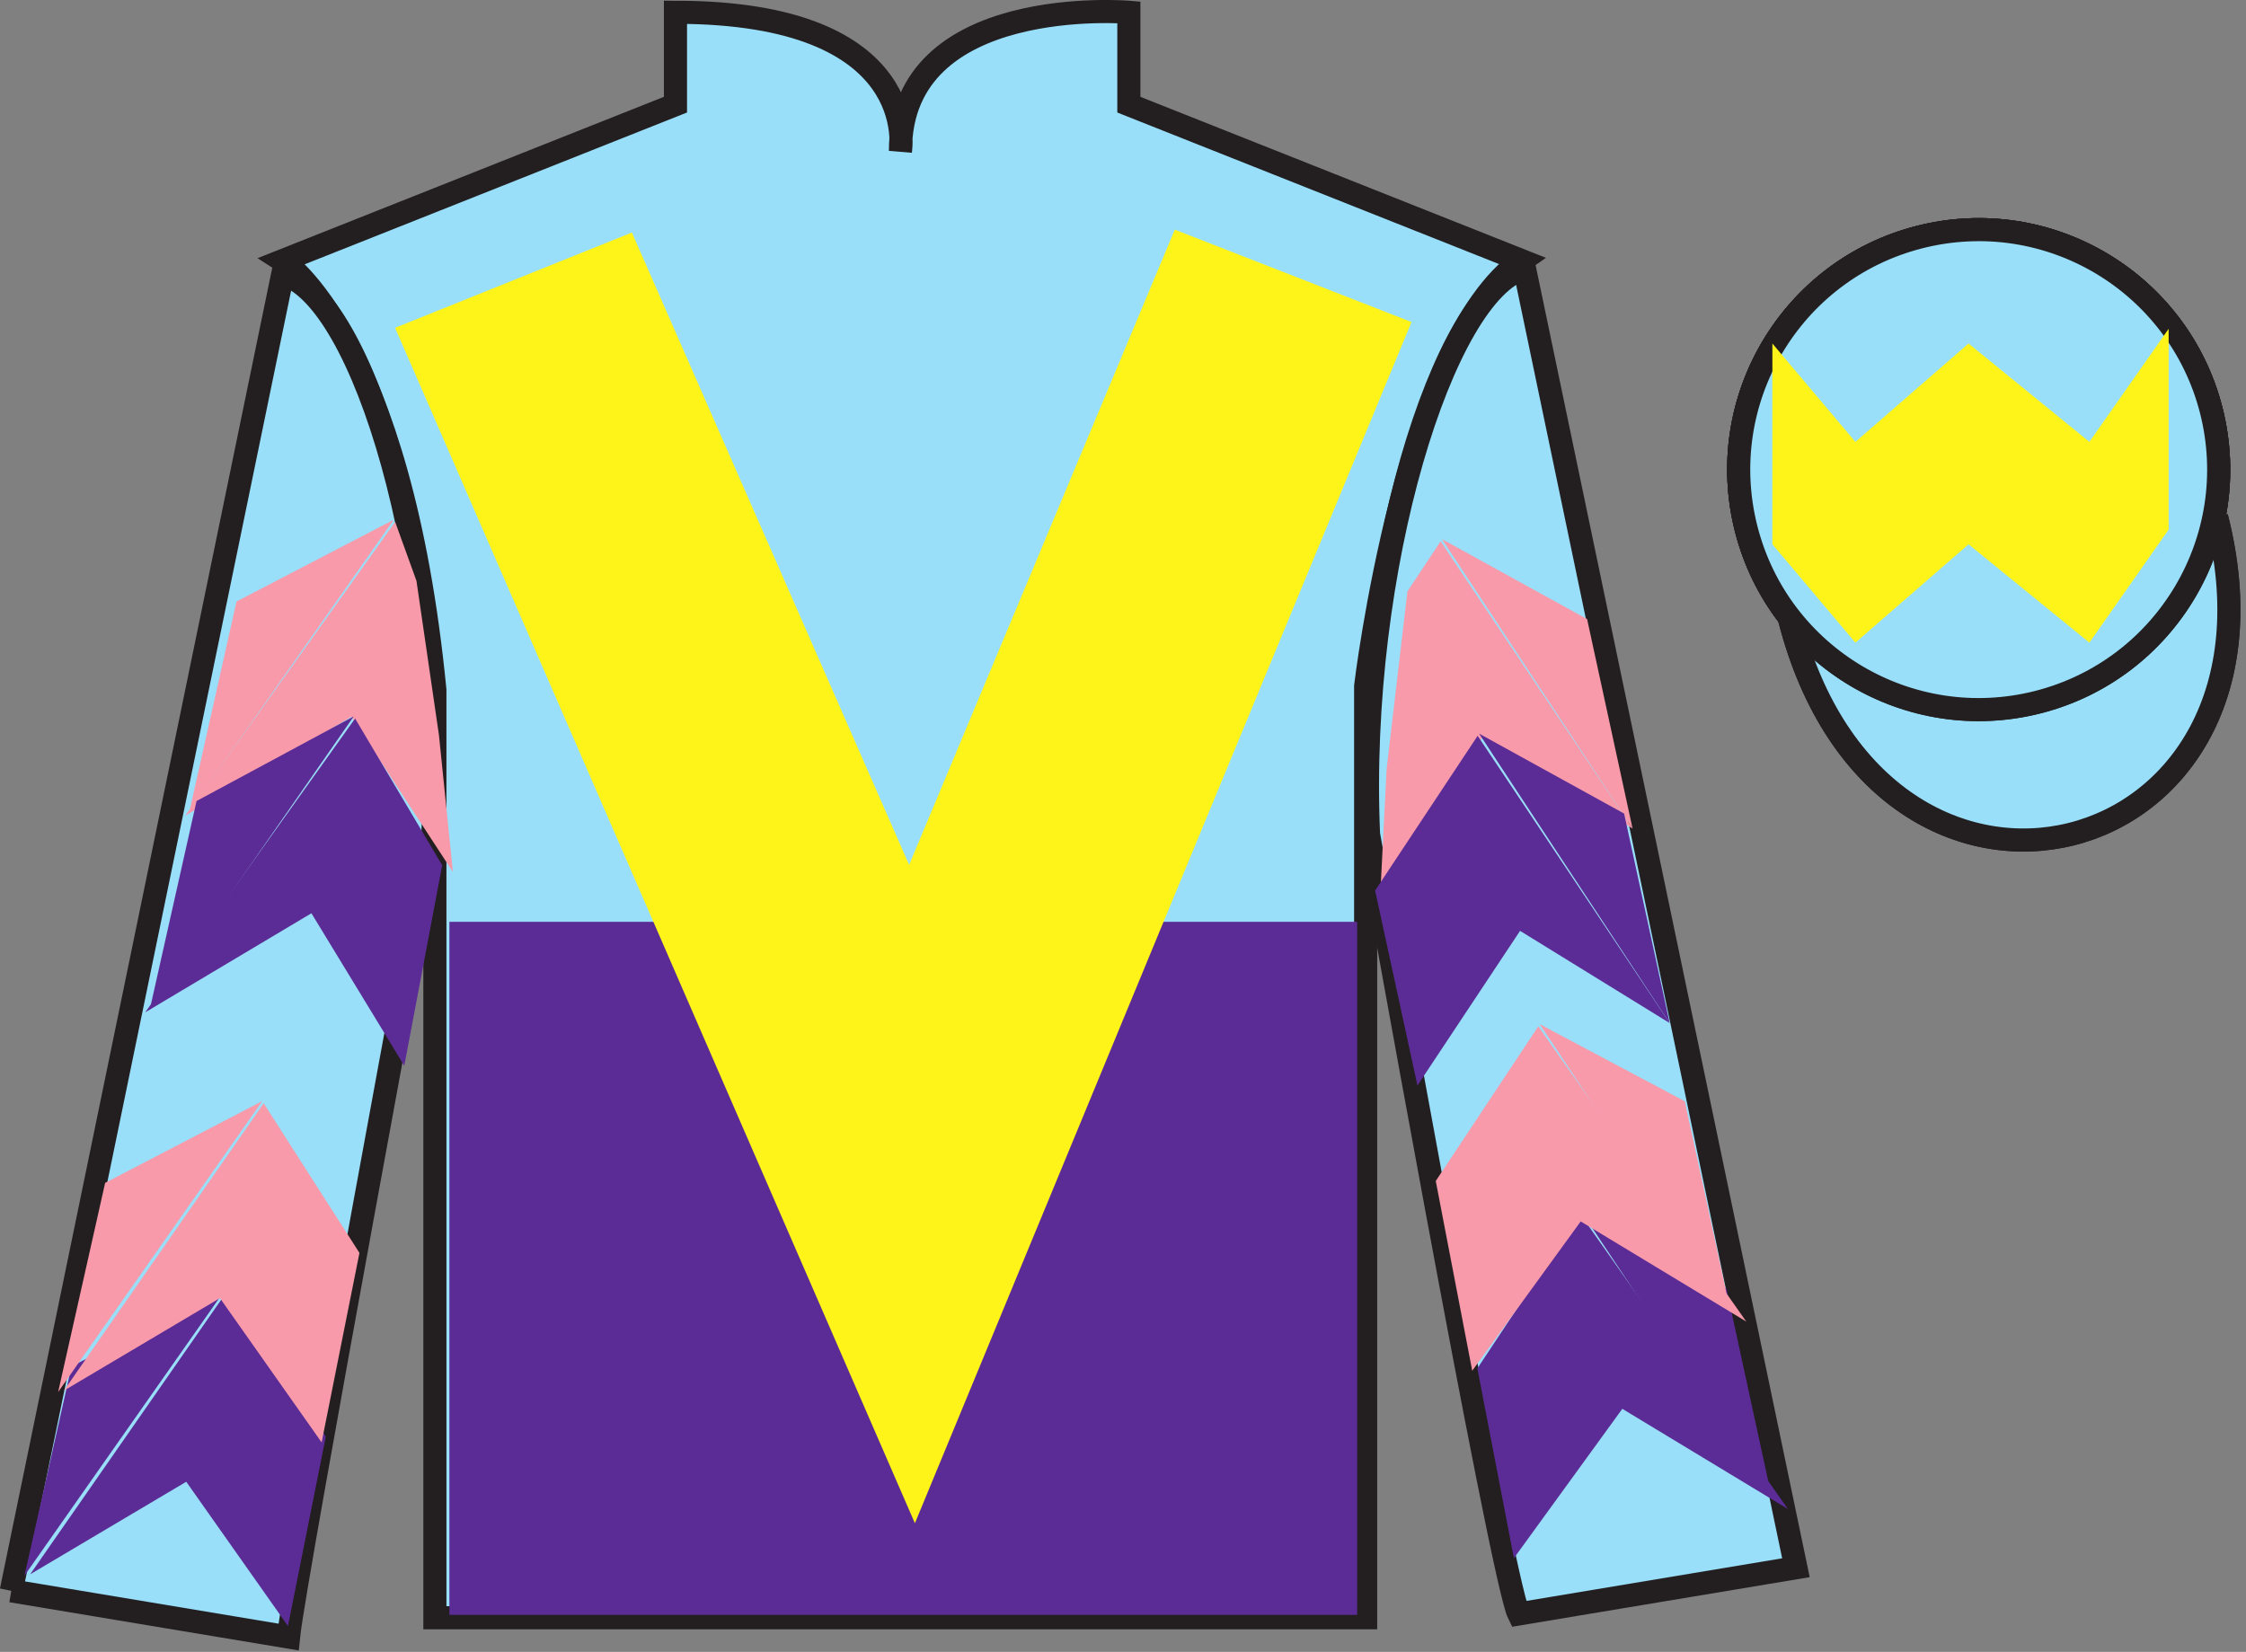 <?xml version="1.0" encoding="UTF-8"?>
<svg xmlns="http://www.w3.org/2000/svg" xmlns:xlink="http://www.w3.org/1999/xlink" width="97.22pt" height="71.51pt" viewBox="0 0 97.22 71.51" version="1.1">
<rect x="0" y="0" width="97.22" height="71.51" fill="#808080" stroke="none"/>
<g id="surface0">
<path style=" stroke:none;fill-rule:nonzero;fill:rgb(60.002%,87.137%,97.493%);fill-opacity:1;" d="M 12.238 11.281 C 12.238 11.281 17.324 14.531 18.824 29.867 C 18.824 29.867 18.824 44.867 18.824 70.031 L 59.113 70.031 L 59.113 29.699 C 59.113 29.699 60.906 14.699 65.863 11.281 L 48.863 4.531 L 48.863 0.531 C 48.863 0.531 38.977 -0.301 38.977 6.531 C 38.977 6.531 39.988 0.531 29.238 0.531 L 29.238 4.531 L 12.238 11.281 "/>
<path style="fill:none;stroke-width:10;stroke-linecap:butt;stroke-linejoin:miter;stroke:rgb(13.73%,12.16%,12.549%);stroke-opacity:1;stroke-miterlimit:4;" d="M 122.383 602.288 C 122.383 602.288 173.242 569.788 188.242 416.428 C 188.242 416.428 188.242 266.428 188.242 14.787 L 591.133 14.787 L 591.133 418.108 C 591.133 418.108 609.062 568.108 658.633 602.288 L 488.633 669.788 L 488.633 709.788 C 488.633 709.788 389.766 718.108 389.766 649.788 C 389.766 649.788 399.883 709.788 292.383 709.788 L 292.383 669.788 L 122.383 602.288 Z M 122.383 602.288 " transform="matrix(0.1,0,0,-0.1,0,71.51)"/>
<path style="fill-rule:nonzero;fill:rgb(60.002%,87.137%,97.493%);fill-opacity:1;stroke-width:10;stroke-linecap:butt;stroke-linejoin:miter;stroke:rgb(13.73%,12.16%,12.549%);stroke-opacity:1;stroke-miterlimit:4;" d="M 774.57 447.366 C 814.297 291.702 998.242 339.319 959.453 491.311 " transform="matrix(0.1,0,0,-0.1,0,71.51)"/>
<path style=" stroke:none;fill-rule:nonzero;fill:rgb(60.002%,87.137%,97.493%);fill-opacity:1;" d="M 88.219 30.395 C 93.773 28.977 97.129 23.32 95.715 17.762 C 94.293 12.203 88.641 8.848 83.082 10.266 C 77.523 11.684 74.168 17.34 75.586 22.898 C 77.004 28.457 82.66 31.812 88.219 30.395 "/>
<path style="fill:none;stroke-width:10;stroke-linecap:butt;stroke-linejoin:miter;stroke:rgb(13.73%,12.16%,12.549%);stroke-opacity:1;stroke-miterlimit:4;" d="M 882.188 411.155 C 937.734 425.334 971.289 481.897 957.148 537.483 C 942.93 593.069 886.406 626.623 830.82 612.444 C 775.234 598.264 741.68 541.702 755.859 486.116 C 770.039 430.53 826.602 396.975 882.188 411.155 Z M 882.188 411.155 " transform="matrix(0.1,0,0,-0.1,0,71.51)"/>
<path style=" stroke:none;fill-rule:nonzero;fill:rgb(60.002%,87.137%,97.493%);fill-opacity:1;" d="M 88.219 30.395 C 93.773 28.977 97.129 23.32 95.715 17.762 C 94.293 12.203 88.641 8.848 83.082 10.266 C 77.523 11.684 74.168 17.34 75.586 22.898 C 77.004 28.457 82.66 31.812 88.219 30.395 "/>
<path style="fill:none;stroke-width:10;stroke-linecap:butt;stroke-linejoin:miter;stroke:rgb(13.73%,12.16%,12.549%);stroke-opacity:1;stroke-miterlimit:4;" d="M 882.188 411.155 C 937.734 425.334 971.289 481.897 957.148 537.483 C 942.93 593.069 886.406 626.623 830.82 612.444 C 775.234 598.264 741.68 541.702 755.859 486.116 C 770.039 430.53 826.602 396.975 882.188 411.155 Z M 882.188 411.155 " transform="matrix(0.1,0,0,-0.1,0,71.51)"/>
<path style="fill-rule:nonzero;fill:rgb(60.002%,87.137%,97.493%);fill-opacity:1;stroke-width:10;stroke-linecap:butt;stroke-linejoin:miter;stroke:rgb(13.73%,12.16%,12.549%);stroke-opacity:1;stroke-miterlimit:4;" d="M 774.57 447.366 C 814.297 291.702 998.242 339.319 959.453 491.311 " transform="matrix(0.1,0,0,-0.1,0,71.51)"/>
<path style="fill-rule:nonzero;fill:rgb(60.002%,87.137%,97.493%);fill-opacity:1;stroke-width:10;stroke-linecap:butt;stroke-linejoin:miter;stroke:rgb(13.73%,12.16%,12.549%);stroke-opacity:1;stroke-miterlimit:4;" d="M 4.883 26.428 L 124.883 6.428 C 127.383 31.428 187.383 353.928 187.383 353.928 C 192.383 468.928 157.383 586.428 122.383 596.428 L 4.883 26.428 " transform="matrix(0.1,0,0,-0.1,0,71.51)"/>
<path style=" stroke:none;fill-rule:nonzero;fill:rgb(60.002%,87.137%,97.493%);fill-opacity:1;" d="M 77.738 67.867 L 65.988 11.617 C 62.488 12.617 58.738 24.617 59.238 36.117 C 59.238 36.117 64.988 68.367 65.738 69.867 L 77.738 67.867 "/>
<path style="fill:none;stroke-width:10;stroke-linecap:butt;stroke-linejoin:miter;stroke:rgb(13.73%,12.16%,12.549%);stroke-opacity:1;stroke-miterlimit:4;" d="M 777.383 36.428 L 659.883 598.928 C 624.883 588.928 587.383 468.928 592.383 353.928 C 592.383 353.928 649.883 31.428 657.383 16.428 L 777.383 36.428 Z M 777.383 36.428 " transform="matrix(0.1,0,0,-0.1,0,71.51)"/>
<path style=" stroke:none;fill-rule:nonzero;fill:rgb(60.002%,87.137%,97.493%);fill-opacity:1;" d="M 88.219 30.395 C 93.773 28.977 97.129 23.32 95.715 17.762 C 94.293 12.203 88.641 8.848 83.082 10.266 C 77.523 11.684 74.168 17.34 75.586 22.898 C 77.004 28.457 82.66 31.812 88.219 30.395 "/>
<path style="fill:none;stroke-width:10;stroke-linecap:butt;stroke-linejoin:miter;stroke:rgb(13.73%,12.16%,12.549%);stroke-opacity:1;stroke-miterlimit:4;" d="M 882.188 411.155 C 937.734 425.334 971.289 481.897 957.148 537.483 C 942.93 593.069 886.406 626.623 830.82 612.444 C 775.234 598.264 741.68 541.702 755.859 486.116 C 770.039 430.53 826.602 396.975 882.188 411.155 Z M 882.188 411.155 " transform="matrix(0.1,0,0,-0.1,0,71.51)"/>
<path style=" stroke:none;fill-rule:nonzero;fill:rgb(60.002%,87.137%,97.493%);fill-opacity:1;" d="M 88.219 30.395 C 93.773 28.977 97.129 23.32 95.715 17.762 C 94.293 12.203 88.641 8.848 83.082 10.266 C 77.523 11.684 74.168 17.34 75.586 22.898 C 77.004 28.457 82.66 31.812 88.219 30.395 "/>
<path style="fill:none;stroke-width:10;stroke-linecap:butt;stroke-linejoin:miter;stroke:rgb(13.73%,12.16%,12.549%);stroke-opacity:1;stroke-miterlimit:4;" d="M 882.188 411.155 C 937.734 425.334 971.289 481.897 957.148 537.483 C 942.93 593.069 886.406 626.623 830.82 612.444 C 775.234 598.264 741.68 541.702 755.859 486.116 C 770.039 430.53 826.602 396.975 882.188 411.155 Z M 882.188 411.155 " transform="matrix(0.1,0,0,-0.1,0,71.51)"/>
<path style=" stroke:none;fill-rule:nonzero;fill:rgb(36.085%,17.488%,58.595%);fill-opacity:1;" d="M 19.453 69.906 L 58.746 69.906 L 58.746 39.906 L 19.453 39.906 L 19.453 69.906 Z M 19.453 69.906 "/>
<path style=" stroke:none;fill-rule:nonzero;fill:rgb(100%,95.41%,10.001%);fill-opacity:1;" d="M 27.352 10.066 L 39.352 37.441 L 50.852 9.941 L 61.098 13.941 L 39.602 65.941 L 17.102 14.191 L 27.352 10.066 "/>
<path style=" stroke:none;fill-rule:nonzero;fill:rgb(97.052%,60.267%,66.699%);fill-opacity:1;" d="M 8.02 35.312 L 15.211 31.027 L 19.605 37.75 L 19 31.82 L 18.027 25.145 L 17.105 22.594 "/>
<path style=" stroke:none;fill-rule:nonzero;fill:rgb(97.052%,60.267%,66.699%);fill-opacity:1;" d="M 17.043 22.5 L 10.238 26.039 L 8.207 35.094 "/>
<path style=" stroke:none;fill-rule:nonzero;fill:rgb(13.73%,12.16%,12.549%);fill-opacity:1;" d="M 0.871 68.434 L 8.062 64.145 "/>
<path style=" stroke:none;fill-rule:nonzero;fill:rgb(13.73%,12.16%,12.549%);fill-opacity:1;" d="M 14.352 62.441 L 9.957 55.715 "/>
<path style=" stroke:none;fill-rule:nonzero;fill:rgb(13.73%,12.16%,12.549%);fill-opacity:1;" d="M 9.895 55.617 L 3.094 59.156 "/>
<path style=" stroke:none;fill-rule:nonzero;fill:rgb(36.085%,17.488%,58.595%);fill-opacity:1;" d="M 1.305 68.152 L 8.062 64.145 L 12.465 70.391 L 14.102 62.191 L 9.957 55.715 "/>
<path style=" stroke:none;fill-rule:nonzero;fill:rgb(36.085%,17.488%,58.595%);fill-opacity:1;" d="M 9.895 55.617 L 3.094 59.156 L 1.059 68.211 "/>
<path style=" stroke:none;fill-rule:nonzero;fill:rgb(36.085%,17.488%,58.595%);fill-opacity:1;" d="M 6.285 43.824 L 13.48 39.535 L 17.5 46.137 L 19.141 37.457 L 15.371 31.105 "/>
<path style=" stroke:none;fill-rule:nonzero;fill:rgb(36.085%,17.488%,58.595%);fill-opacity:1;" d="M 15.312 31.012 L 8.508 34.676 L 6.477 43.73 "/>
<path style=" stroke:none;fill-rule:nonzero;fill:rgb(97.052%,60.267%,66.699%);fill-opacity:1;" d="M 2.762 60.203 L 9.52 56.195 L 13.922 62.441 L 15.559 54.238 L 11.414 47.762 "/>
<path style=" stroke:none;fill-rule:nonzero;fill:rgb(97.052%,60.267%,66.699%);fill-opacity:1;" d="M 11.352 47.668 L 4.551 51.207 L 2.516 60.262 "/>
<path style=" stroke:none;fill-rule:nonzero;fill:rgb(97.052%,60.267%,66.699%);fill-opacity:1;" d="M 70.668 35.871 L 64.195 31.879 L 59.754 38.574 L 60.023 33.27 L 60.922 25.602 L 62.359 23.434 "/>
<path style=" stroke:none;fill-rule:nonzero;fill:rgb(97.052%,60.267%,66.699%);fill-opacity:1;" d="M 62.418 23.34 L 68.699 26.801 L 70.668 35.871 "/>
<path style=" stroke:none;fill-rule:nonzero;fill:rgb(13.73%,12.16%,12.549%);fill-opacity:1;" d="M 78.281 69.383 L 71.117 65.047 "/>
<path style=" stroke:none;fill-rule:nonzero;fill:rgb(13.73%,12.16%,12.549%);fill-opacity:1;" d="M 64.844 63.297 L 69.281 56.602 "/>
<path style=" stroke:none;fill-rule:nonzero;fill:rgb(36.085%,17.488%,58.595%);fill-opacity:1;" d="M 77.391 65.324 L 70.223 60.988 L 65.531 67.453 L 63.949 59.238 L 68.391 52.543 "/>
<path style=" stroke:none;fill-rule:nonzero;fill:rgb(36.085%,17.488%,58.595%);fill-opacity:1;" d="M 68.449 52.449 L 74.73 55.785 L 76.699 64.855 "/>
<path style=" stroke:none;fill-rule:nonzero;fill:rgb(36.085%,17.488%,58.595%);fill-opacity:1;" d="M 72.273 44.289 L 65.797 40.297 L 61.355 46.992 L 59.523 38.551 L 63.961 31.852 "/>
<path style=" stroke:none;fill-rule:nonzero;fill:rgb(36.085%,17.488%,58.595%);fill-opacity:1;" d="M 64.023 31.758 L 70.301 35.219 L 72.273 44.289 "/>
<path style=" stroke:none;fill-rule:nonzero;fill:rgb(97.052%,60.267%,66.699%);fill-opacity:1;" d="M 75.59 57.211 L 68.422 52.875 L 63.727 59.34 L 62.148 51.125 L 66.586 44.43 "/>
<path style=" stroke:none;fill-rule:nonzero;fill:rgb(97.052%,60.267%,66.699%);fill-opacity:1;" d="M 66.648 44.336 L 72.926 47.672 L 74.898 56.738 "/>
<path style=" stroke:none;fill-rule:nonzero;fill:rgb(100%,95.41%,10.001%);fill-opacity:1;" d="M 80.312 27.82 L 85.211 23.562 L 90.441 27.82 L 93.871 22.926 L 93.871 14.234 L 90.441 19.129 L 85.211 14.871 L 80.312 19.129 L 76.719 14.871 L 76.719 23.562 L 80.312 27.82 "/>
</g>
</svg>
